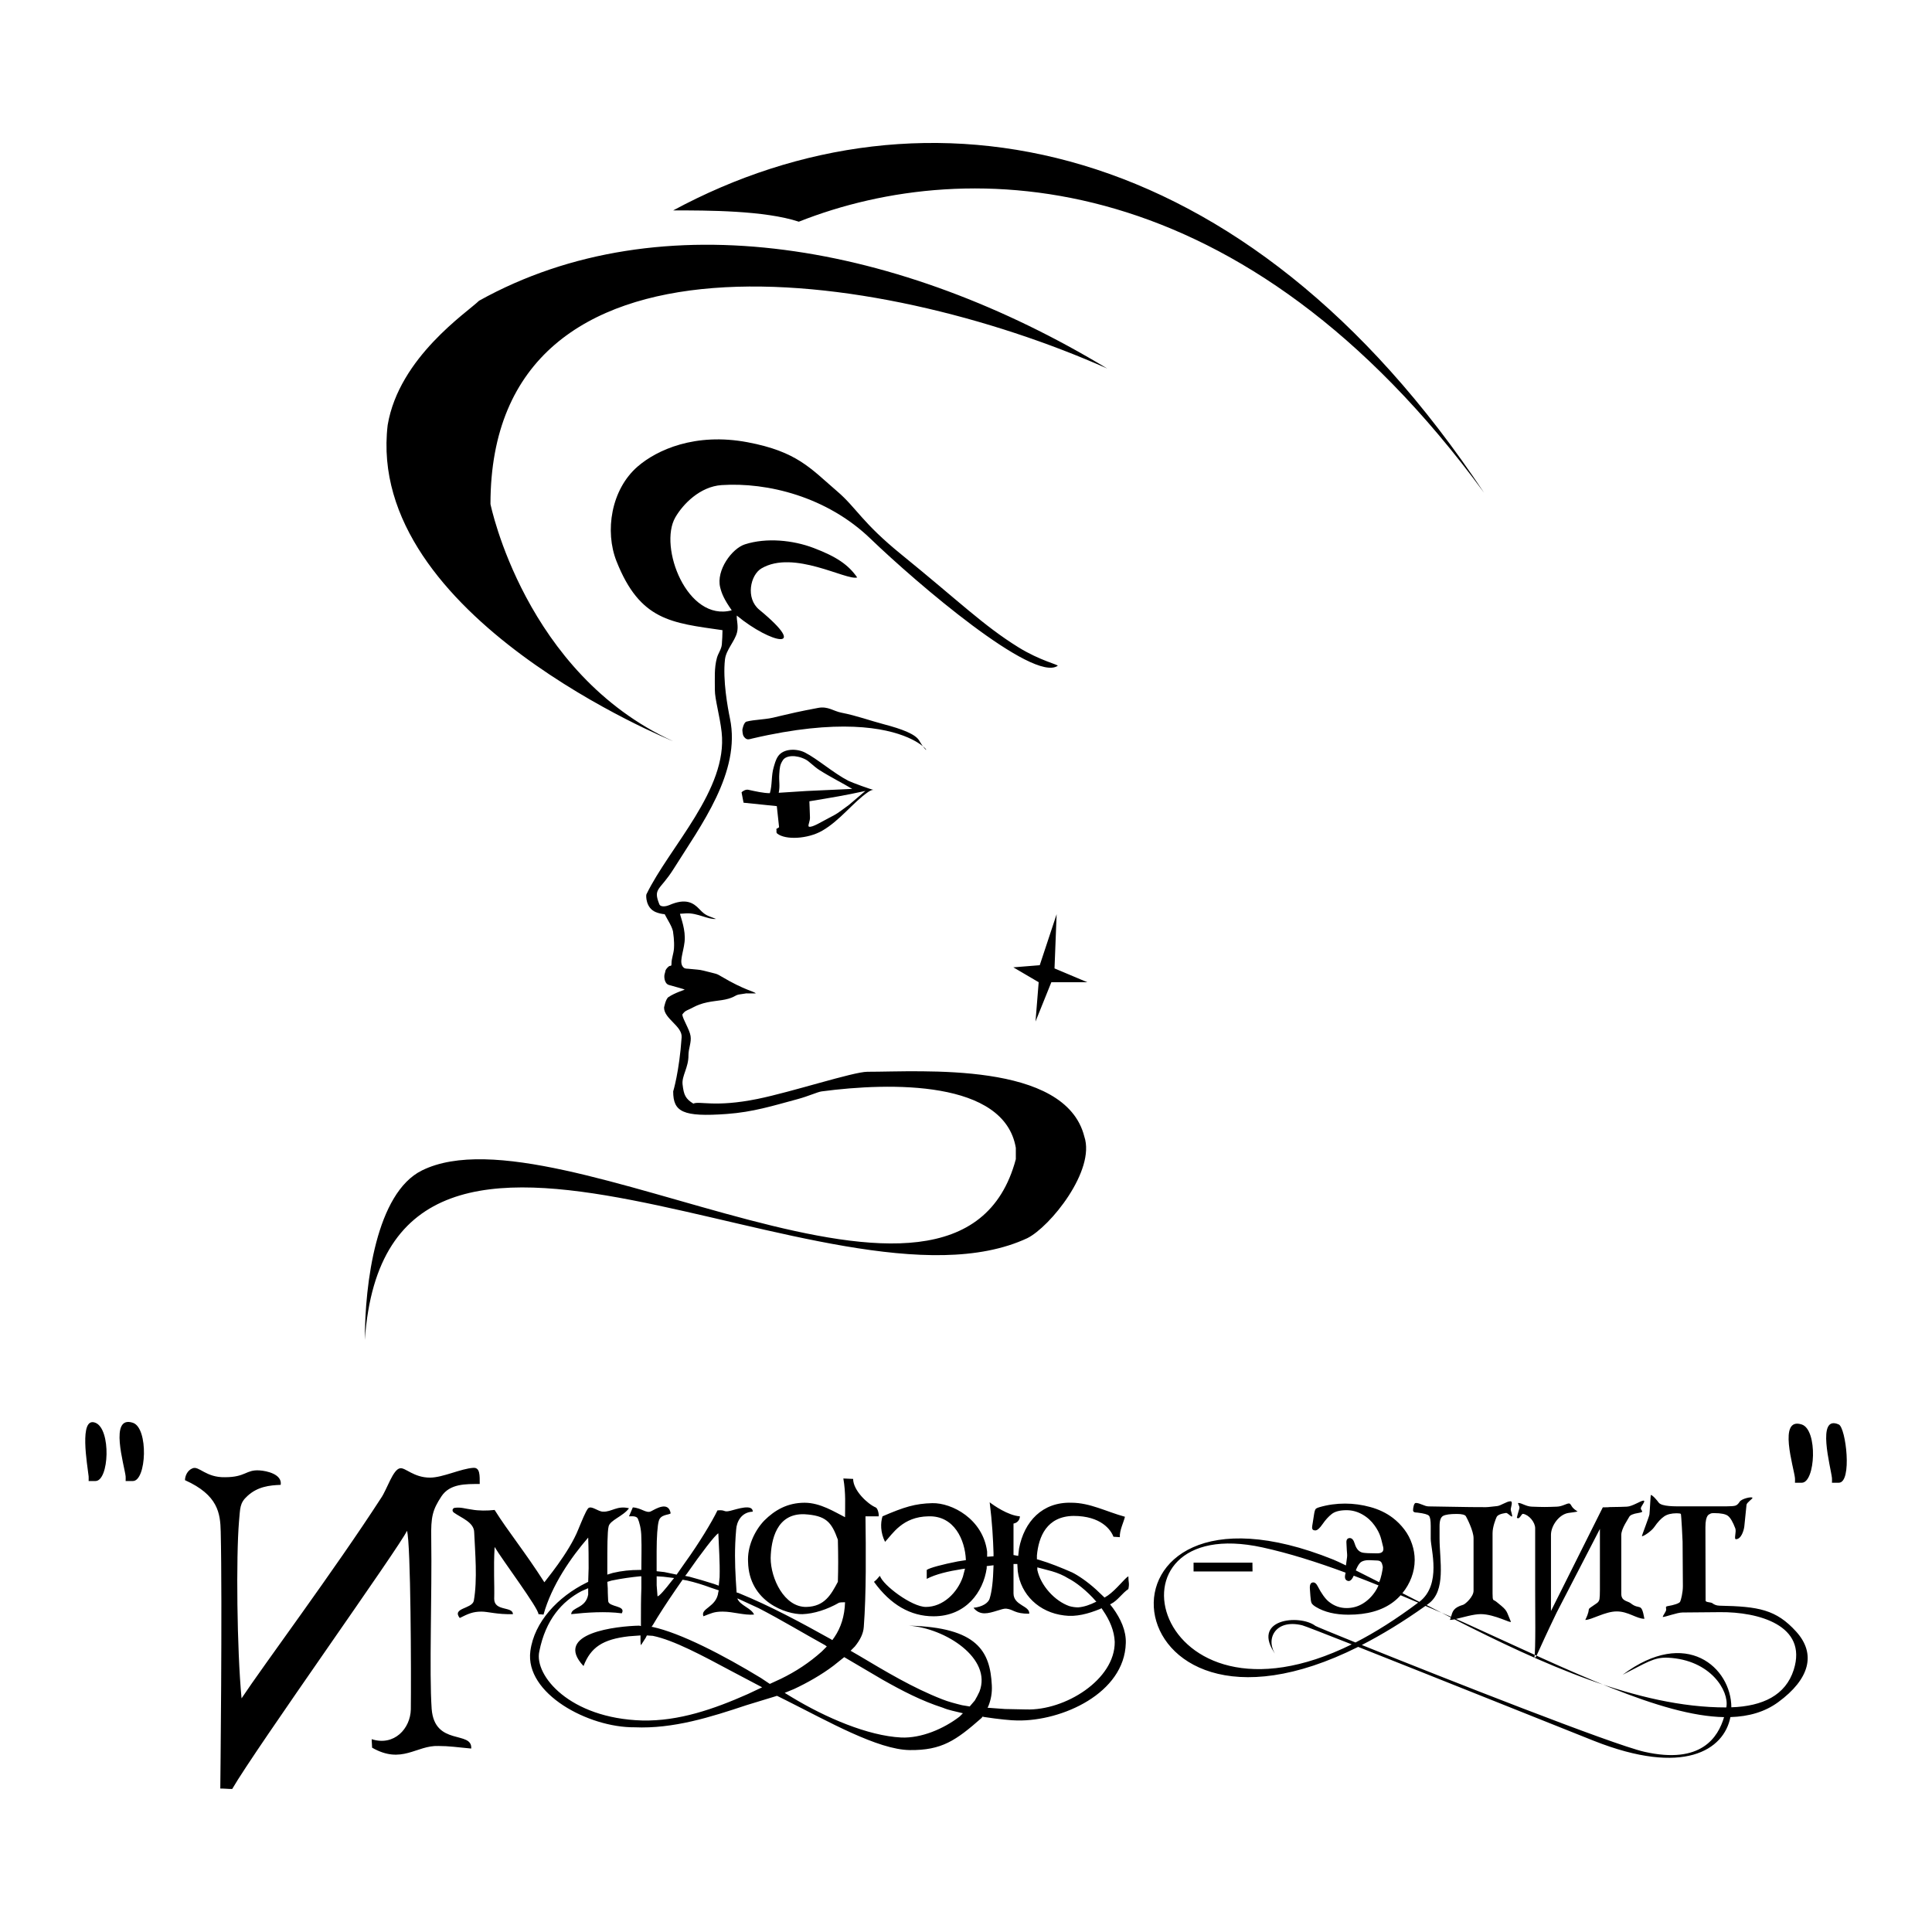 <?xml version="1.0" encoding="utf-8"?>
<!-- Generator: Adobe Illustrator 13.0.0, SVG Export Plug-In . SVG Version: 6.00 Build 14948)  -->
<!DOCTYPE svg PUBLIC "-//W3C//DTD SVG 1.0//EN" "http://www.w3.org/TR/2001/REC-SVG-20010904/DTD/svg10.dtd">
<svg version="1.0" id="Layer_1" xmlns="http://www.w3.org/2000/svg" xmlns:xlink="http://www.w3.org/1999/xlink" x="0px" y="0px"
	 width="192.756px" height="192.756px" viewBox="0 0 192.756 192.756" enable-background="new 0 0 192.756 192.756"
	 xml:space="preserve">
<g>
	<polygon fill-rule="evenodd" clip-rule="evenodd" fill="#FFFFFF" points="0,0 192.756,0 192.756,192.756 0,192.756 0,0 	"/>
	<path fill-rule="evenodd" clip-rule="evenodd" d="M124.955,155.904c-1.957,0-3.914,0-5.873,0v0.883h5.883L124.955,155.904
		L124.955,155.904z M23.167,178.486c-0.466,0-0.721-0.043-1.188-0.043c0-0.17,0.212-18.459,0.042-25.631
		c-0.042-1.824-0.255-3.648-3.564-5.135c0-0.381,0.212-0.975,0.763-1.188c0.637-0.254,1.316,0.934,3.226,0.893
		c2.079,0,2.079-0.766,3.436-0.68c0.722,0.041,2.292,0.381,2.123,1.443c-1.103,0.041-2.292,0.168-3.31,1.102
		c-0.806,0.723-0.721,1.232-0.849,2.547c-0.297,3.521-0.211,12.73,0.254,17.652c2.165-3.268,9.251-12.771,13.919-19.986
		c0.593-0.85,1.188-2.885,1.909-2.971c0.51-0.084,1.358,0.934,2.97,0.934c1.273,0,3.056-0.891,4.329-0.977
		c0.678-0.041,0.636,0.764,0.636,1.613c-1.4,0-2.971-0.043-3.819,1.23c-0.891,1.357-1.061,2.037-1.019,4.201
		c0.085,5.645-0.212,13.324,0.043,17.016c0.296,3.734,4.073,2.121,3.946,3.947c-1.401-0.129-2.207-0.256-3.268-0.256
		c-2.207-0.084-3.65,1.869-6.621,0.17c0-0.297-0.041-0.508-0.041-0.848c2.249,0.721,3.861-1.061,3.904-2.971
		c0.042-3.48,0-16.592-0.383-17.822C40.013,154.129,25.501,174.455,23.167,178.486L23.167,178.486z M141.49,159.895
		c-2.191,1.648-4.318,2.99-6.252,3.975c-2.389-0.967-3.934-1.605-3.998-1.654c-1.564-1.197-6.572-0.721-3.938,2.912
		c-1.094-1.498-0.135-3.645,2.619-2.973c0.213,0.051,2.15,0.805,4.939,1.904c-20.031,9.879-25.545-13.312-8.898-9.672
		c2.613,0.572,5.402,1.449,8.287,2.518c-0.02,0.191-0.223,0.684,0.221,0.82c0.326,0.102,0.518-0.377,0.592-0.518
		c0.803,0.305,1.654,0.637,2.469,0.967c-0.121,0.264-0.16,0.352-0.301,0.57c-0.338,0.52-0.754,0.932-1.246,1.236
		s-1.037,0.457-1.635,0.457c-0.645,0-1.244-0.207-1.781-0.643c-0.354-0.289-0.73-0.811-1.117-1.561
		c-0.121-0.232-0.256-0.355-0.424-0.355c-0.26,0-0.371,0.215-0.34,0.645l0.051,0.711c0.023,0.34,0.061,0.568,0.111,0.688
		c0.049,0.117,0.193,0.254,0.432,0.398c0.857,0.521,1.943,0.779,3.254,0.779c1.854,0,3.342-0.414,4.457-1.254
		c0.27-0.203,0.521-0.434,0.748-0.686C140.342,159.412,140.92,159.654,141.49,159.895L141.49,159.895z M144.752,161.379
		c-0.021,0.066-0.066,0.168-0.094,0.24c0.125,0,0.293-0.023,0.459-0.055c8.588,4.357,18.262,8.809,27.117,8.787
		c0.002-0.014,0.004-0.029,0.008-0.043c0.283-1.596-1.562-4.707-5.824-4.918c-1.42-0.07-2.186,0.523-4.527,1.703
		c6.371-4.785,10.836-0.699,10.846,3.246c3.135-0.109,5.414-1.197,6.225-3.748c1.41-4.445-3.545-5.781-7.346-5.746l-3.754,0.033
		c-0.541,0.004-1.697,0.451-1.969,0.451c0.012-0.174,0.342-0.525,0.342-0.74c0-0.213-0.121-0.303,0.184-0.352
		c0.531-0.086,1.115-0.258,1.205-0.428c0.09-0.168,0.279-0.932,0.277-1.553l-0.029-4.438c0-0.238-0.133-2.727-0.172-2.771
		s-0.178-0.068-0.414-0.068c-0.531,0-0.949,0.105-1.254,0.314c-0.307,0.209-0.641,0.559-0.984,1.059
		c-0.266,0.391-1.031,0.92-1.234,0.92c-0.043,0,0.721-1.943,0.752-2.186c0.033-0.262,0.113-1.934,0.135-1.934
		c0.182,0,0.676,0.598,0.771,0.742c0.295,0.441,1.752,0.391,2.32,0.391h4.51c0.385,0,0.656-0.02,0.814-0.061
		c0.158-0.039,0.305-0.166,0.439-0.381c0.191-0.332,1.252-0.553,1.289-0.404c0.023,0.092-0.57,0.467-0.594,0.693l-0.221,2.168
		c-0.051,0.41-0.312,1.266-0.832,1.266c-0.227,0,0.062-0.74-0.066-1.078c-0.244-0.645-0.49-1.061-0.729-1.246
		c-0.236-0.186-0.701-0.279-1.389-0.279c-0.215,0-0.346,0.025-0.391,0.076s-0.477,0.006-0.473,1.338
		c0.002,1.332,0.012,4.879,0.018,7.316c0,0.188,0.529,0.143,0.676,0.26s0.385,0.24,0.711,0.246c3.898,0.078,5.652,0.377,7.658,2.596
		s1.336,4.732-1.801,7.029c-1.33,0.975-2.928,1.434-4.768,1.49c-0.639,3.283-4.656,5.922-13.631,2.365
		c-2.586-1.025-15.805-6.324-23.51-9.369c-25.234,12.629-28.186-19.055-2.475-8.707c0.271,0.109,0.697,0.309,1.256,0.582
		c0.023-0.139,0.072-0.494,0.113-0.834c0.031-0.246-0.02-0.475-0.025-0.678c-0.004-0.203-0.029-0.463-0.041-0.779
		c-0.012-0.293,0.113-0.441,0.338-0.441c0.215,0,0.381,0.188,0.492,0.561c0.158,0.529,0.43,0.826,0.812,0.898
		c0.217,0.039,0.689,0.066,1.424,0.066c0.576,0,0.73-0.254,0.561-0.797c-0.055-0.172-0.098-0.463-0.221-0.846
		c-0.125-0.385-0.326-0.762-0.594-1.137c-0.32-0.449-0.723-0.82-1.221-1.102c-0.496-0.281-1.021-0.424-1.574-0.424
		c-0.668,0-1.162,0.129-1.484,0.383c-0.32,0.252-0.627,0.59-0.914,1.008c-0.289,0.418-0.529,0.627-0.721,0.627
		c-0.215,0-0.322-0.096-0.322-0.289c0-0.102,0.031-0.264,0.068-0.49l0.135-0.865c0.043-0.273,0.107-0.436,0.152-0.49
		c0.045-0.059,0.174-0.125,0.391-0.188c0.834-0.242,1.684-0.355,2.541-0.355c0.848,0,1.693,0.115,2.535,0.348
		c0.84,0.23,1.586,0.588,2.229,1.076c0.441,0.336,0.828,0.729,1.16,1.168c0.334,0.441,0.588,0.926,0.762,1.451
		c0.176,0.523,0.264,1.053,0.264,1.584c0,1.205-0.465,2.383-1.227,3.311c0.557,0.285,1.119,0.574,1.689,0.867
		c2.254-1.719,1.137-5.273,1.137-6.297v-1.287c0-0.533-0.057-0.865-0.17-1c-0.113-0.137-0.496-0.244-1.152-0.322
		c-0.08,0-0.152-0.006-0.221-0.018s-0.121-0.033-0.16-0.068c-0.039-0.033-0.059-0.078-0.059-0.135c0-0.271,0.09-0.742,0.27-0.742
		c0.43,0,0.854,0.338,1.271,0.344s1.082,0.018,1.992,0.033c0.908,0.018,1.639,0.029,2.186,0.035
		c0.549,0.006,1.064,0.008,1.551,0.008c0.283,0,0.758-0.08,1.113-0.107s0.961-0.48,1.334-0.48c0.283,0,0.027,0.611,0.027,0.826
		c0,0.113,0.203,0.652,0.125,0.697c-0.08,0.045-0.441-0.383-0.6-0.359c-0.531,0.078-0.842,0.215-0.932,0.406
		c-0.09,0.193-0.406,0.973-0.406,1.615v6.016c0,0.766,0.076,0.617,0.26,0.738c0.154,0.104,0.152,0.113,0.299,0.232
		c0.971,0.783,0.781,0.719,1.264,1.832c0.111,0.258-1.6-0.744-3.002-0.744c-0.734,0-1.74,0.318-2.471,0.482
		c0.281,0.123,0.568,0.252,0.859,0.383c10.746,4.891,19.633,9.295,25.887,9.412c-0.592,2.012-2.281,4.742-7.955,3.457
		c-3.164-0.719-19.912-7.318-28.186-10.654c1.984-1.018,4.1-2.299,6.35-3.9c0.85,0.359,1.682,0.709,2.551,1.084
		c0.152-0.516,0.225-0.908,1.213-1.197c0.215-0.062,1.035-0.807,1.035-1.395v-5.252c0-0.734-0.676-2.033-0.766-2.186
		c-0.09-0.15-0.395-0.229-0.914-0.229c-0.668,0-1.119,0.066-1.357,0.195c-0.236,0.129-0.355,0.465-0.355,1.008v1.238
		c0,2.189,0.686,5.229-1.123,6.529c-0.057,0.041-0.113,0.082-0.168,0.121C143.129,160.551,143.936,160.965,144.752,161.379
		L144.752,161.379z M137.594,157.854c-0.881-0.445-1.662-0.842-2.326-1.174c0.141-0.346,0.234-0.527,0.402-0.725
		c0.17-0.197,0.516-0.32,1.033-0.295l0.73,0.033c0.225,0.01,0.373,0.107,0.439,0.287c0.068,0.182,0.096,0.328,0.086,0.441
		C137.936,156.646,137.791,157.467,137.594,157.854L137.594,157.854z M159.623,152.541l-4.32,8.355
		c-2.146,4.453-1.994,4.506-2.217,4.471c0.139-0.705,0.078-4.936,0.078-6.805v-6.09c0-0.6-0.615-1.338-1.207-1.436
		c-0.182-0.029-0.35,0.641-0.619,0.383c-0.012-0.012,0.148-0.584,0.248-0.912c0.076-0.258-0.252-0.557-0.08-0.557
		c0.305,0,0.746,0.348,1.322,0.369c0.576,0.023,1.006,0.033,1.287,0.033c0.271,0,0.678-0.01,1.221-0.033
		c0.543-0.021,0.943-0.32,1.203-0.32c0.17,0,0.225,0.26,0.383,0.43c0.201,0.219,0.484,0.363,0.473,0.369
		c-0.078,0.045-0.75,0.125-0.906,0.148c-0.947,0.139-1.748,1.285-1.748,2.182v7.604l5.172-10.344c0.283,0,0.453-0.004,0.508-0.01
		c0.057-0.004,0.113-0.01,0.17-0.016s0.227-0.01,0.508-0.01c0.271,0,0.68-0.01,1.221-0.033c0.543-0.021,1.387-0.602,1.646-0.602
		c0.283,0-0.262,0.566-0.262,0.781c0,0.113,0.203,0.301,0.123,0.346c-0.078,0.045-0.197,0.08-0.355,0.102
		c-0.531,0.08-0.842,0.215-0.932,0.406c-0.09,0.193-0.783,1.15-0.783,1.793v5.875c0,0.74,0.65,0.703,0.936,0.934
		c0.918,0.738,1.057-0.184,1.371,1.553c-0.789,0-1.596-0.736-2.764-0.736c-1.158,0-2.504,0.85-3.135,0.85
		c0.74-1.514-0.182-0.746,1.154-1.674c0.148-0.102,0.234-0.24,0.264-0.416c0.027-0.176,0.041-0.477,0.041-0.906V152.541
		L159.623,152.541z M90.772,174.605c-3.194-0.031-8.232-2.906-12.313-4.947l-0.934-0.465l-3.056,0.934
		c-3.564,1.188-7.298,2.375-11.16,2.205c-4.583,0.043-10.948-3.352-10.396-7.596c0.382-2.926,2.758-5.43,5.602-6.832l0.169-0.084
		l0.043-1.357c0-0.934,0-1.91-0.043-3.057c-1.697,1.953-3.649,4.754-4.456,7.682l-0.509-0.043c0.042-0.551-3.649-5.475-4.37-6.705
		c-0.127,2.207,0,3.693-0.043,5.178c0,1.273,1.867,0.723,1.867,1.527c-1.57,0.043-2.461-0.254-3.14-0.254
		c-0.849,0-1.316,0.211-2.164,0.637c-0.807-1.02,1.188-0.893,1.4-1.697c0.382-2.121,0.128-4.881,0.042-6.832
		c0-1.02-1.272-1.443-2.037-1.994c-0.212-0.17-0.127-0.424,0.085-0.467c0.636-0.086,1.019,0.084,1.697,0.17
		c0.679,0.127,1.57,0.127,2.292,0.041c1.357,2.164,3.012,4.16,4.964,7.215c0-0.043,2.461-2.928,3.396-5.303
		c0.339-0.809,0.721-1.783,0.975-2.08c0.34-0.299,0.977,0.338,1.485,0.338c0.848,0.043,1.401-0.637,2.588-0.338
		c-0.594,0.805-1.91,1.188-2.037,1.824c-0.127,0.508-0.127,2.205-0.127,3.861v0.934l0.552-0.17c0.891-0.213,1.782-0.297,2.63-0.297
		h0.212l0,0c0-1.188,0.042-2.293,0-3.227c0-0.889-0.212-1.568-0.339-1.865c-0.085-0.213-0.34-0.297-0.892-0.256
		c0.17-0.381,0.212-0.508,0.381-0.891c0.849,0.043,1.358,0.637,1.825,0.383c0.425-0.213,1.74-1.061,1.953,0.211
		c-0.17,0.17-1.019,0.086-1.188,0.764c-0.128,0.424-0.213,1.613-0.213,3.014v1.994l0.764,0.084l1.231,0.256l0.891-1.273
		c1.316-1.824,2.631-3.988,3.183-5.135c0.849-0.084,0.552,0.213,1.273,0.043c0.679-0.17,2.249-0.723,2.249,0.084
		c-1.146,0.043-1.613,1.02-1.656,1.783c-0.169,1.908-0.126,3.395-0.041,4.965l0.084,1.314l0.17,0.043
		c3.225,1.316,6.281,2.971,9.25,4.625l0.128,0.086l0.212-0.297c0.636-0.936,1.018-2.08,1.06-3.48c-0.212,0-0.424,0-0.593,0.041
		c-1.188,0.682-2.504,1.104-3.65,1.146c-1.612,0.043-5.347-1.23-5.432-5.219c-0.085-1.443,0.594-3.055,1.613-4.117
		c1.062-1.061,2.334-1.781,4.031-1.781c1.57,0,3.013,0.934,4.031,1.443c0-1.23,0.085-2.377-0.169-3.863l0.976,0.043
		c0,1.146,1.443,2.504,2.25,2.844c0.212,0.086,0.339,0.68,0.297,0.891h-1.315c0.042,3.354,0.084,7.723-0.17,11.033
		c-0.042,0.637-0.339,1.273-0.891,1.951l-0.424,0.426l0.807,0.467c2.715,1.613,5.389,3.225,8.317,4.369
		c0.636,0.256,1.315,0.426,1.994,0.596l0.764,0.127l0.509-0.596c0.17-0.297,0.339-0.594,0.467-0.891
		c1.272-3.311-3.395-6.322-7.044-6.576c6.874,0.17,8.105,2.588,8.275,5.941c0.041,0.764-0.086,1.441-0.34,2.078l-0.086,0.17
		l1.74,0.127c0.721,0,1.443,0.043,2.121,0.043c3.861,0.127,8.869-2.971,8.828-6.746c-0.043-1.104-0.51-2.166-1.146-3.098
		l-0.17-0.256l-0.17,0.084c-1.146,0.467-2.377,0.807-3.564,0.637c-2.504-0.297-4.328-2.078-4.625-4.412l-0.043-0.721h-0.084h-0.297
		v0.551c0,1.061,0,1.994,0,2.377c0,1.23,1.654,1.23,1.568,2.035c-1.484,0-1.527-0.422-2.291-0.508
		c-0.424-0.043-1.4,0.467-2.164,0.467c-0.424,0-0.806-0.17-1.103-0.553c0.849-0.084,1.486-0.467,1.613-0.934
		c0.213-0.678,0.34-1.697,0.383-3.266v-0.043l-0.68,0.084v0.213c-0.34,2.375-2.079,4.795-5.305,4.795
		c-2.291,0-4.286-1.146-5.941-3.438c0.34-0.254,0.467-0.51,0.595-0.594c0.297,0.934,3.182,3.098,4.583,3.098
		c1.697,0,3.14-1.4,3.692-3.014l0.212-0.807l-0.297,0.043c-1.358,0.213-2.63,0.51-3.522,0.977c0-0.297,0-0.594,0-0.891
		c0.297-0.213,1.571-0.551,3.097-0.85l0.807-0.127v-0.043c-0.085-1.951-1.146-4.412-3.735-4.328
		c-2.588,0.043-3.564,1.74-4.328,2.547c-0.466-0.934-0.466-1.867-0.255-2.547c2.165-0.934,3.268-1.273,4.965-1.314
		c1.951-0.043,5.051,1.57,5.475,4.838v0.508l0.637-0.043v-0.338c-0.043-1.357-0.129-3.014-0.383-5.051
		c0.383,0.297,1.824,1.316,3.012,1.4c0,0.043,0,0.594-0.635,0.723c0,0.381,0,1.271,0,2.375v0.764l0.467,0.086l0.084-0.723
		c0.51-2.715,2.334-4.666,5.221-4.582c1.865,0,3.479,0.891,5.346,1.4c-0.127,0.551-0.551,1.357-0.51,2.037l-0.637-0.043
		c-0.254-0.68-1.23-2.078-3.988-2.078c-2.674,0.041-3.479,2.078-3.648,3.945v0.381l0.17,0.043c1.145,0.34,2.289,0.807,3.352,1.273
		c0.594,0.297,1.484,0.891,2.375,1.697l0.85,0.807l0.34-0.213c0.848-0.594,1.697-1.738,2.037-1.91c0,0.68,0.127,0.637,0,1.273
		c-0.637,0.426-1.061,1.146-1.74,1.486l-0.086,0.041l0.297,0.383c0.766,1.061,1.316,2.25,1.273,3.48
		c-0.127,5.006-6.365,7.807-10.82,7.723c-0.594,0-1.867-0.127-3.268-0.34l-0.211-0.043l-0.084,0.127
		C95.377,173.648,93.966,174.639,90.772,174.605L90.772,174.605z M89.916,173.352c1.994,0.084,4.201-0.85,5.814-2.08l0.339-0.34
		l-1.062-0.254c-0.339-0.084-0.636-0.17-0.934-0.297c-2.121-0.68-4.074-1.697-6.025-2.801l-3.819-2.248l-1.061,0.848
		c-1.231,0.934-2.674,1.74-3.947,2.334l-0.933,0.383l0.763,0.465C82.363,171.357,86.563,173.182,89.916,173.352L89.916,173.352z
		 M64.073,171.654c3.65,0.084,7.172-1.146,10.523-2.631l1.444-0.68l-2.972-1.568c-3.012-1.613-5.855-3.141-7.934-3.566l-0.595-0.041
		l-0.127,0.254c-0.212,0.34-0.382,0.594-0.466,0.721c0,0-0.042-0.127-0.042-0.467v-0.508l-1.146,0.084
		c-2.631,0.297-3.819,1.104-4.54,2.971c-3.098-3.311,3.396-3.99,5.558-4.031l0.17,0.041v-0.678c0-0.891,0-1.994,0.042-3.098v-1.189
		h-0.127c-0.848,0.086-1.824,0.213-2.843,0.426l-0.424,0.127l0.042,0.637c0,0.637,0.042,1.104,0.042,1.273
		c0.042,0.637,1.825,0.424,1.358,1.23c-1.613-0.213-3.521-0.086-5.049,0.084c0.042-0.721,1.442-0.551,1.697-1.951v-0.637
		l-0.679,0.297c-1.91,1.018-3.564,2.801-4.201,6.025C53.295,167.156,56.817,171.441,64.073,171.654L64.073,171.654z M76.804,168.004
		l1.103-0.508c1.485-0.721,2.843-1.613,4.074-2.717l0.51-0.51l-0.17-0.127c-2.08-1.145-4.328-2.504-6.62-3.691l-2.122-0.977v0.043
		c0.297,0.68,1.4,0.934,1.654,1.57c-1.018,0.084-2.079-0.297-3.14-0.297c-0.848,0-1.146,0.17-1.91,0.467
		c-0.339-0.807,1.316-0.891,1.485-2.42l0.042-0.168l-0.764-0.256c-0.805-0.297-1.612-0.551-2.376-0.721l-0.467-0.084l-0.678,0.975
		c-0.933,1.357-1.782,2.674-2.25,3.48l-0.17,0.254h0.085c2.801,0.594,7.129,2.844,10.821,5.092L76.804,168.004L76.804,168.004z
		 M107.568,160.367c0.594-0.043,1.188-0.256,1.781-0.553h0.043l0,0c-0.977-1.145-2.121-1.994-2.801-2.334
		c-0.467-0.297-1.061-0.551-1.654-0.721l-1.443-0.383v0.256c0.34,1.57,1.74,3.098,3.184,3.607
		C106.975,160.324,107.271,160.367,107.568,160.367L107.568,160.367z M80.453,160.324c1.824-0.043,2.46-1.23,3.141-2.504
		c0.042-1.4,0.042-2.461,0-4.201c-0.637-1.781-1.188-2.418-3.353-2.545c-2.758-0.086-3.31,2.545-3.352,4.371
		C76.889,157.48,78.247,160.367,80.453,160.324L80.453,160.324z M65.601,159.264c0.17,0,0.721-0.637,1.443-1.57l0.212-0.254
		l-1.061-0.129l-0.679-0.043v0.893C65.559,158.541,65.559,158.881,65.601,159.264L65.601,159.264z M71.711,158.203l0.085-0.85
		c0.042-1.527-0.085-3.141-0.127-4.371c-0.297,0.129-1.697,1.953-3.14,4.031l-0.169,0.213l0.424,0.084
		c0.806,0.213,1.654,0.467,2.461,0.723L71.711,158.203L71.711,158.203z M179.084,147.934c0-0.17,0.018-0.299,0-0.469
		c-0.109-1.061-1.732-6.131,0.678-5.344c1.621,0.527,1.365,5.812,0,5.812H179.084L179.084,147.934z M182.775,147.934
		c0-0.17,0.018-0.299,0-0.469c-0.109-1.061-1.598-6.367,0.68-5.344c0.711,0.318,1.367,5.812,0,5.812H182.775L182.775,147.934z
		 M8.843,147.764c0-0.17,0.013-0.34,0-0.467c-0.112-1.062-1.011-6.027,0.68-5.346c1.581,0.635,1.368,5.812,0,5.812H8.843
		L8.843,147.764z M12.535,147.764c0-0.17,0.013-0.34,0-0.467c-0.113-1.062-1.687-6.141,0.722-5.346c1.58,0.52,1.363,5.812,0,5.812
		H12.535L12.535,147.764z"/>
	<path fill-rule="evenodd" clip-rule="evenodd" d="M74.184,80.086l-0.198-1.029c0.123-0.153,0.442-0.31,0.661-0.263
		c0.78,0.168,1.534,0.341,2.162,0.341c0.25-0.833,0.13-1.75,0.381-2.582c0.094-0.312,0.187-0.723,0.426-1.083
		c0.539-0.815,1.884-0.799,2.688-0.392c1.247,0.632,2.845,2.05,4.344,2.826c0.268,0.138,2.362,0.922,2.612,0.922
		c0,0.022-0.151-0.15-0.673,0.211c-1.478,1.023-2.792,2.835-4.564,3.85c-1.437,0.822-3.644,0.936-4.471,0.284
		c-0.153-0.121-0.038-0.266-0.098-0.433c-0.025-0.071,0.282-0.147,0.273-0.227l-0.224-2.083L74.184,80.086L74.184,80.086z
		 M80.753,79.944c2.188-0.362,3.531-0.58,5.592-1.032c-0.113,0.075-1.537,1.314-1.655,1.401c-1.225,0.893-1.079,0.825-2.025,1.313
		c-0.663,0.342-1.625,0.951-1.944,0.853c-0.192-0.059,0.138-0.541,0.087-1.02L80.753,79.944L80.753,79.944z M85.025,78.71
		l-4.559,0.208l-2.772,0.178c0.148-0.745,0.004-1.134,0.056-1.893c0.041-0.607,0.058-0.917,0.369-1.375
		c0.311-0.458,1.275-0.552,2.249-0.059c0.368,0.187,0.814,0.695,1.379,1.056C82.827,77.515,84.169,78.187,85.025,78.71L85.025,78.71
		z M105.42,91.211l-0.211,5.407l3.268,1.378h-3.584l-1.58,3.922l0.316-3.922l-2.529-1.485l2.635-0.212L105.42,91.211L105.42,91.211z
		 M74.065,72.828c-0.003-0.047,0.131-0.758,0.411-0.832c0.398-0.104,0.709-0.14,1.901-0.269c1.019-0.11,1.576-0.415,5.259-1.102
		c0.975-0.181,1.513,0.325,2.313,0.48c1.521,0.294,2.871,0.798,4.228,1.153c1.85,0.485,3.155,0.992,3.526,1.622
		c2.049,3.485,0.519-4.209-16.645-0.199c-0.272,0.064-0.485,0.173-0.722-0.052C74.099,73.406,74.095,73.191,74.065,72.828
		L74.065,72.828z M67.213,86.68c-1.375,2.195-2.083,1.9-1.435,3.529c0.137,0.345,0.745,0.202,0.989,0.096
		c1.641-0.72,2.406-0.243,3.012,0.401c0.627,0.667,0.812,0.636,1.655,0.976c-0.777,0.078-1.845-0.606-2.942-0.558
		c-0.22,0.01-0.437,0.027-0.65,0.044c0.078,0.39,0.592,1.622,0.457,2.807c-0.129,1.131-0.607,2.103-0.095,2.558
		c0.17,0.151,0.27,0.085,0.789,0.151c0.404,0.051,0.75,0.042,1.189,0.155c1.417,0.367,1.236,0.258,1.813,0.6
		c2.317,1.373,3.247,1.463,3.408,1.674c-1.641,0.021-0.391-0.064-1.56,0.09c-0.513,0.068-0.418,0.215-1.165,0.438
		c-0.824,0.246-1.823,0.189-2.925,0.592c-0.33,0.121-0.597,0.281-0.954,0.451c-0.313,0.152-0.465,0.166-0.727,0.539
		c0.053,0.477,0.719,1.471,0.824,2.129c0.106,0.658-0.215,1.25-0.208,1.939c0.011,1.217-0.682,2.055-0.588,2.896
		c0.12,1.076,0.301,1.439,1.073,1.922c0.599-0.289,2.141,0.4,6.401-0.467c3.42-0.695,9.581-2.711,10.96-2.711
		c5.425,0,19.747-1.064,21.649,6.463c1.139,3.381-3.418,9.016-5.697,10.143C83.118,132.553,38.679,101,36.4,133.68
		c0-5.635,1.14-14.65,5.697-16.904c13.673-6.76,53.554,20.285,59.252-1.125v-1.129c-1.141-6.76-12.507-6.545-19.372-5.633
		c-0.423,0.055-1.302,0.479-2.419,0.777c-2.49,0.67-4.421,1.283-7.042,1.475c-4.404,0.32-5.352-0.211-5.352-2.252
		c0,0,0.607-1.957,0.843-5.396c0.077-1.125-1.754-1.838-1.754-2.965c0,0,0.155-0.854,0.437-1.045
		c0.621-0.42,1.614-0.736,1.614-0.736c0-0.066-0.838-0.26-1.567-0.477c-0.483-0.143-0.506-0.901-0.415-1.127
		c0.091-0.227-0.026-0.32,0.353-0.682c0.229-0.219,0.322,0.062,0.322-0.36c0-0.458,0.214-0.962,0.247-1.488
		c0.048-0.769-0.078-1.501-0.078-1.501c0-0.534-0.616-1.421-0.849-1.899c-0.303-0.029-0.603-0.092-0.9-0.215
		c-0.998-0.413-0.977-1.66-0.923-1.771c2.316-4.767,8.136-10.464,7.505-16.17c-0.179-1.62-0.683-3.315-0.677-4.223
		c0.007-1.146-0.079-2.167,0.207-3.202c0.13-0.469,0.45-0.862,0.489-1.334c0.037-0.474,0.061-0.949,0.065-1.425
		c-5.128-0.734-8.229-0.964-10.573-6.875c-1.185-2.99-0.547-7.153,2.108-9.452c1.923-1.664,5.744-3.403,10.949-2.426
		c4.982,0.936,6.302,2.623,8.979,4.917c1.909,1.637,2.444,3.086,6.377,6.279c5.795,4.706,8.197,7.103,11.687,9.266
		c2.16,1.339,4.059,1.747,3.91,1.849c-2.445,1.676-14.026-8.214-18.683-12.696C82.483,49.543,76.55,48.101,72,48.397
		c-2.154,0.141-3.86,1.897-4.624,3.223c-1.693,2.939,1.187,10.466,5.63,9.27c-0.76-1.086-1-1.661-1.154-2.29
		c-0.417-1.701,1.168-3.875,2.471-4.292c2.13-0.683,4.773-0.425,6.84,0.358c2.319,0.879,3.486,1.691,4.359,2.947
		c-1.082,0.335-6.331-2.804-9.555-0.901c-1.107,0.653-1.599,2.978-0.215,4.118c5.119,4.219,1.192,3.415-2.243,0.584
		c-0.03,0.459,0.188,1.062,0.019,1.705c-0.232,0.881-1.089,1.719-1.198,2.678c-0.232,2.052,0.271,4.795,0.5,5.895
		C73.944,77.032,69.916,82.366,67.213,86.68L67.213,86.68z M148.066,49.163c-23.93-32.68-51.275-33.807-68.367-27.045
		c-3.418-1.127-9.115-1.127-12.534-1.127C92.233,7.468,124.137,13.103,148.066,49.163L148.066,49.163z M38.679,42.401
		c1.14-6.761,7.977-11.269,9.116-12.396c18.231-10.142,42.16-5.634,62.67,6.761C87.675,26.625,48.934,20.991,48.934,50.29
		c0,0,3.418,16.903,18.231,23.664C67.166,73.954,36.4,61.559,38.679,42.401L38.679,42.401z"/>
</g>
</svg>
